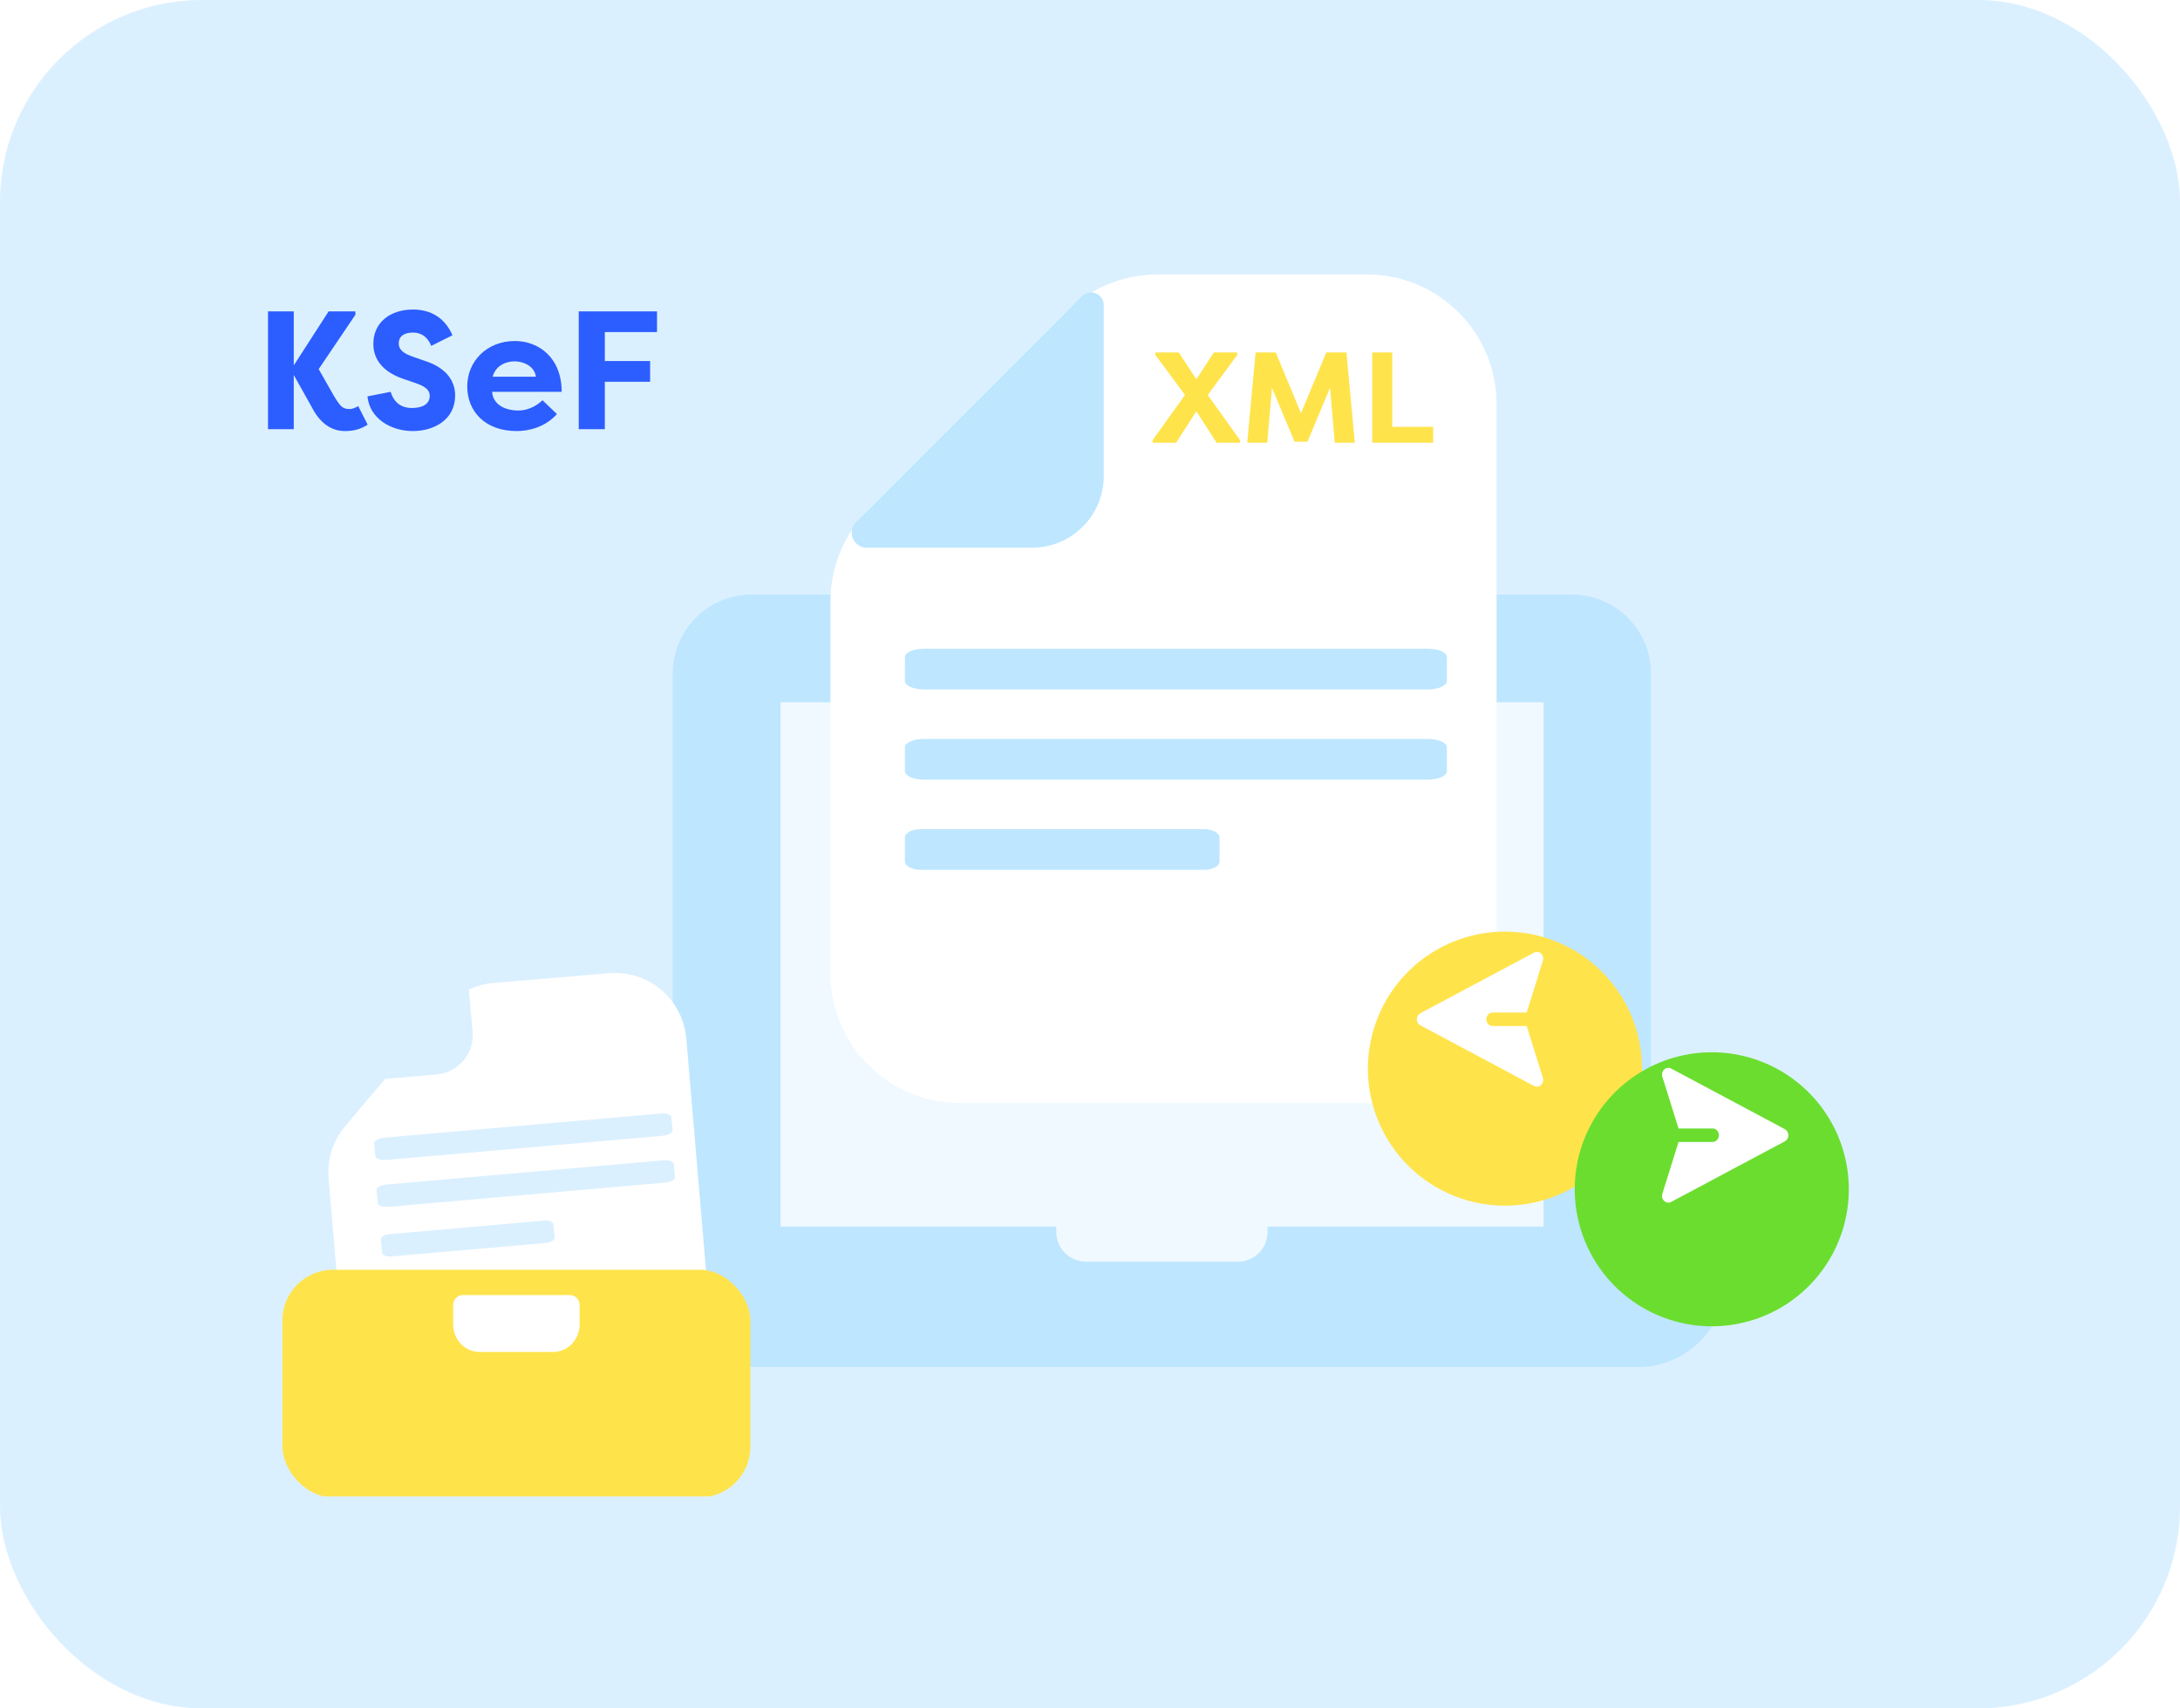 <svg width="259" height="203" viewBox="0 0 259 203" fill="none" xmlns="http://www.w3.org/2000/svg">
<rect width="259" height="203" rx="24" fill="#DBF0FF"/>
<rect x="91.15" y="82.667" width="95.129" height="69.094" fill="#EFF9FF"/>
<path d="M81.477 162.442H91.395H184.698H194.616C200.353 162.442 204.971 157.806 204.971 152.107V145.753H196.61H196.146V80.032C196.146 74.85 191.938 70.651 186.747 70.651H89.319C84.127 70.651 79.92 74.85 79.92 80.032V145.753H79.483H71.122V152.107C71.122 157.806 75.767 162.442 81.477 162.442ZM92.734 83.441H183.387V145.753H150.601V146.38C150.601 148.343 149.016 149.925 147.049 149.925H129.044C127.077 149.925 125.492 148.343 125.492 146.38V145.753H92.734V83.441Z" fill="#BEE6FF"/>
<g filter="url(#filter0_d_19_176)">
<path d="M126.624 33.772L103.175 57.22C101.745 58.65 100.611 60.347 99.837 62.216C99.064 64.084 98.665 66.086 98.665 68.108V112.329C98.665 114.352 99.064 116.354 99.838 118.222C100.611 120.091 101.746 121.788 103.176 123.218C104.606 124.648 106.303 125.782 108.171 126.556C110.04 127.33 112.042 127.728 114.064 127.728H162.402C166.486 127.728 170.403 126.106 173.291 123.218C176.179 120.33 177.801 116.413 177.801 112.329V44.66C177.801 42.638 177.403 40.635 176.629 38.767C175.854 36.898 174.72 35.2 173.29 33.77C171.859 32.341 170.161 31.206 168.293 30.433C166.424 29.659 164.421 29.261 162.399 29.261H137.512C133.428 29.262 129.511 30.884 126.624 33.772Z" fill="white"/>
<path d="M169.638 78.569H109.769C108.52 78.569 107.508 78.12 107.508 77.567V74.735C107.508 74.183 108.52 73.734 109.769 73.734H169.638C170.889 73.734 171.899 74.183 171.899 74.737V77.568C171.899 78.121 170.887 78.57 169.638 78.57" fill="#BEE6FF"/>
<path d="M169.637 89.287H109.769C108.52 89.287 107.507 88.839 107.507 88.285V85.454C107.507 84.901 108.52 84.453 109.769 84.453H169.637C170.889 84.453 171.899 84.901 171.899 85.455V88.287C171.899 88.84 170.887 89.288 169.637 89.288" fill="#BEE6FF"/>
<path d="M143.029 100.005H109.371C108.342 100.005 107.508 99.557 107.508 99.004V96.172C107.508 95.619 108.342 95.171 109.371 95.171H143.029C144.058 95.171 144.892 95.619 144.892 96.173V99.005C144.892 99.558 144.058 100.007 143.029 100.007" fill="#BEE6FF"/>
<path d="M102.973 61.731H122.616C124.875 61.73 127.041 60.833 128.639 59.236C130.236 57.639 131.133 55.472 131.133 53.214V32.9C131.133 32.602 131.045 32.31 130.879 32.063C130.714 31.815 130.478 31.622 130.203 31.508C129.928 31.394 129.625 31.364 129.333 31.422C129.04 31.481 128.772 31.624 128.561 31.835L101.712 58.685C101.462 58.934 101.292 59.252 101.224 59.599C101.155 59.945 101.19 60.303 101.325 60.63C101.46 60.956 101.689 61.234 101.982 61.43C102.276 61.627 102.621 61.731 102.974 61.731" fill="#BEE6FF"/>
</g>
<path d="M142.134 48.868L139.728 52.607H136.939V52.301L140.786 46.937L137.277 42.187V41.881H140.05L142.134 45.068L144.218 41.881H146.992V42.187L143.483 46.937L147.329 52.301V52.607H144.54L142.134 48.868ZM155.336 52.485H153.804L151.122 46.079L150.555 52.607H148.18L149.176 41.881H151.567L154.57 49.098L157.574 41.881H159.964L160.96 52.607H158.585L158.018 46.079L155.336 52.485ZM165.412 50.722H170.269V52.607H163.036V41.881H165.412V50.722Z" fill="#FFE34B"/>
<g clip-path="url(#clip0_19_176)">
<g filter="url(#filter1_d_19_176)">
<path d="M52.837 112.258L41.018 126.272C40.297 127.127 39.752 128.115 39.413 129.18C39.074 130.246 38.949 131.367 39.044 132.481L41.114 156.841C41.305 159.091 42.382 161.173 44.108 162.628C45.834 164.084 48.067 164.794 50.317 164.603L76.943 162.34C78.057 162.246 79.142 161.933 80.135 161.419C81.128 160.906 82.01 160.201 82.731 159.347C83.452 158.492 83.998 157.504 84.336 156.438C84.675 155.373 84.801 154.251 84.706 153.137L81.538 115.858C81.347 113.608 80.269 111.527 78.543 110.072C76.817 108.617 74.583 107.907 72.334 108.098L58.624 109.263C56.375 109.455 54.294 110.532 52.838 112.258" fill="white"/>
</g>
<path d="M78.719 134.962L45.878 137.836C45.194 137.896 44.617 137.699 44.59 137.395L44.454 135.842C44.428 135.539 44.962 135.244 45.646 135.184L78.487 132.311C79.172 132.251 79.748 132.449 79.775 132.752L79.911 134.305C79.937 134.608 79.404 134.903 78.719 134.962Z" fill="#DBF0FF"/>
<path d="M78.999 140.529L46.158 143.402C45.473 143.462 44.897 143.265 44.87 142.961L44.734 141.408C44.708 141.105 45.241 140.81 45.926 140.75L78.767 137.877C79.451 137.817 80.028 138.015 80.055 138.318L80.191 139.871C80.217 140.174 79.683 140.469 78.999 140.529Z" fill="#DBF0FF"/>
<path d="M64.916 147.685L46.455 149.301C45.89 149.35 45.411 149.145 45.384 148.841L45.248 147.288C45.222 146.985 45.658 146.698 46.223 146.649L64.684 145.034C65.249 144.984 65.728 145.191 65.755 145.494L65.891 147.047C65.917 147.35 65.482 147.636 64.916 147.685Z" fill="#DBF0FF"/>
<path d="M41.108 128.612L51.885 127.67C52.499 127.616 53.096 127.442 53.642 127.157C54.188 126.873 54.673 126.484 55.069 126.012C55.465 125.54 55.764 124.995 55.949 124.408C56.135 123.82 56.202 123.202 56.149 122.588L55.174 111.446C55.161 111.281 55.1 111.124 54.997 110.995C54.894 110.865 54.755 110.77 54.597 110.72C54.44 110.671 54.271 110.67 54.113 110.717C53.955 110.764 53.814 110.858 53.71 110.986L40.27 126.999C40.145 127.148 40.067 127.33 40.046 127.523C40.025 127.717 40.061 127.912 40.151 128.084C40.241 128.257 40.38 128.399 40.55 128.492C40.72 128.586 40.915 128.626 41.108 128.609" fill="#DBF0FF"/>
<path d="M73.076 155.482V158.401C73.076 160.718 71.197 162.595 68.88 162.595H62.991V153.964H71.557C72.395 153.964 73.076 154.644 73.076 155.482Z" fill="#E8F3FF"/>
<rect x="33.554" y="150.881" width="55.594" height="27.046" rx="6.01" fill="#FFE34B"/>
<path d="M68.864 155.076V157.362C68.864 159.178 67.464 160.648 65.738 160.648H56.964C55.238 160.648 53.838 159.178 53.838 157.362V155.076C53.838 154.419 54.345 153.886 54.969 153.886H67.733C68.357 153.886 68.864 154.419 68.864 155.076Z" fill="white"/>
</g>
<g filter="url(#filter2_d_19_176)">
<path d="M162.189 124.223C161.519 121.073 161.799 117.796 162.992 114.805C164.186 111.814 166.239 109.244 168.893 107.42C171.547 105.596 174.682 104.6 177.902 104.557C181.122 104.515 184.282 105.429 186.983 107.183C189.684 108.937 191.804 111.452 193.075 114.411C194.346 117.37 194.711 120.639 194.124 123.805C193.537 126.971 192.025 129.893 189.778 132.199C187.531 134.506 184.65 136.095 181.5 136.764C177.276 137.662 172.869 136.845 169.247 134.493C165.626 132.141 163.087 128.447 162.189 124.223Z" fill="#FFE34B"/>
</g>
<path fill-rule="evenodd" clip-rule="evenodd" d="M183.083 128.93C182.971 129.033 182.833 129.099 182.686 129.119C182.538 129.139 182.389 129.112 182.256 129.042L168.743 121.834C168.618 121.768 168.513 121.666 168.44 121.539C168.366 121.412 168.327 121.266 168.327 121.118C168.327 120.969 168.366 120.823 168.44 120.696C168.513 120.569 168.618 120.467 168.743 120.401L182.256 113.193C182.389 113.123 182.538 113.095 182.686 113.115C182.833 113.135 182.972 113.201 183.084 113.305C183.196 113.409 183.277 113.546 183.316 113.698C183.355 113.851 183.351 114.013 183.304 114.163L181.381 120.317L177.337 120.317C177.137 120.317 176.947 120.401 176.806 120.551C176.665 120.701 176.586 120.905 176.586 121.118C176.586 121.33 176.665 121.534 176.806 121.684C176.947 121.834 177.137 121.918 177.337 121.918L181.381 121.918L183.305 128.072C183.352 128.222 183.356 128.384 183.316 128.536C183.277 128.689 183.196 128.826 183.084 128.93L183.083 128.93Z" fill="white"/>
<g filter="url(#filter3_d_19_176)">
<path d="M218.615 131.787C219.284 134.937 219.005 138.215 217.811 141.206C216.618 144.197 214.565 146.767 211.911 148.591C209.257 150.415 206.122 151.411 202.902 151.453C199.682 151.495 196.522 150.582 193.821 148.828C191.12 147.074 189 144.559 187.729 141.6C186.458 138.641 186.093 135.372 186.679 132.206C187.266 129.039 188.779 126.118 191.026 123.811C193.273 121.505 196.154 119.916 199.303 119.247C203.527 118.349 207.935 119.166 211.556 121.518C215.178 123.869 217.717 127.564 218.615 131.787Z" fill="#6BDD2F"/>
</g>
<path fill-rule="evenodd" clip-rule="evenodd" d="M197.72 127.081C197.832 126.977 197.971 126.911 198.118 126.891C198.265 126.871 198.415 126.898 198.548 126.969L212.061 134.176C212.186 134.243 212.291 134.345 212.364 134.472C212.438 134.598 212.476 134.744 212.476 134.893C212.476 135.042 212.438 135.188 212.364 135.315C212.291 135.441 212.186 135.544 212.061 135.61L198.548 142.817C198.415 142.888 198.265 142.915 198.118 142.896C197.971 142.876 197.832 142.81 197.72 142.706C197.608 142.602 197.527 142.465 197.488 142.312C197.448 142.16 197.453 141.998 197.5 141.847L199.423 135.694H203.467C203.666 135.694 203.857 135.61 203.998 135.459C204.139 135.309 204.218 135.106 204.218 134.893C204.218 134.681 204.139 134.477 203.998 134.327C203.857 134.177 203.666 134.092 203.467 134.092H199.423L197.499 127.939C197.452 127.789 197.448 127.627 197.487 127.474C197.527 127.322 197.607 127.185 197.72 127.081H197.72Z" fill="white"/>
<path d="M34.903 44.56V44.6V51H31.843V37H34.903V43.42L39.043 37H42.223V37.4L37.863 43.86L39.623 46.96C40.483 48.42 40.763 48.6 41.583 48.6C41.843 48.6 42.163 48.48 42.563 48.26L43.683 50.46C42.783 51.04 41.943 51.22 40.983 51.22C39.243 51.22 37.943 50.14 37.043 48.38L34.903 44.56ZM43.654 47.1L46.414 46.56C46.794 47.82 47.654 48.48 48.954 48.48C50.074 48.48 51.054 48.08 51.054 47.04C51.054 46.5 50.774 46 49.434 45.54L47.914 45.02C44.814 43.96 44.354 42.02 44.354 40.86C44.354 38.34 46.334 36.78 49.074 36.78C51.234 36.78 52.894 37.82 53.754 39.84L51.234 41.1C50.654 39.68 49.634 39.52 49.074 39.52C48.114 39.52 47.374 39.88 47.374 40.82C47.374 41.18 47.494 41.84 48.874 42.32L50.354 42.84C53.474 43.8 54.074 45.72 54.074 46.98C54.074 49.92 51.514 51.22 49.054 51.22C46.394 51.22 43.914 49.7 43.654 47.1ZM61.131 42.94C60.171 42.94 58.911 43.38 58.531 44.76H63.671C63.471 43.44 62.131 42.94 61.131 42.94ZM64.451 47.56L66.171 49.2C64.731 50.8 62.771 51.22 61.391 51.22C57.591 51.22 55.511 48.84 55.511 45.92C55.511 42.9 57.871 40.52 61.171 40.52C63.991 40.52 66.731 42.48 66.731 46.56H58.471C58.531 47.84 59.691 48.78 61.611 48.78C62.671 48.78 63.731 48.26 64.451 47.56ZM71.858 51H68.758V37H78.058V39.46H71.858V42.9H77.238V45.36H71.858V51Z" fill="#2C5DFF"/>
<defs>
<filter id="filter0_d_19_176" x="91.963" y="25.91" width="92.541" height="111.872" filterUnits="userSpaceOnUse" color-interpolation-filters="sRGB">
<feFlood flood-opacity="0" result="BackgroundImageFix"/>
<feColorMatrix in="SourceAlpha" type="matrix" values="0 0 0 0 0 0 0 0 0 0 0 0 0 0 0 0 0 0 127 0" result="hardAlpha"/>
<feOffset dy="3.351"/>
<feGaussianBlur stdDeviation="3.351"/>
<feColorMatrix type="matrix" values="0 0 0 0 0.302 0 0 0 0 0.678 0 0 0 0 0.918 0 0 0 0.204 0"/>
<feBlend mode="normal" in2="BackgroundImageFix" result="effect1_dropShadow_19_176"/>
<feBlend mode="normal" in="SourceGraphic" in2="effect1_dropShadow_19_176" result="shape"/>
</filter>
<filter id="filter1_d_19_176" x="23.927" y="100.524" width="75.897" height="86.739" filterUnits="userSpaceOnUse" color-interpolation-filters="sRGB">
<feFlood flood-opacity="0" result="BackgroundImageFix"/>
<feColorMatrix in="SourceAlpha" type="matrix" values="0 0 0 0 0 0 0 0 0 0 0 0 0 0 0 0 0 0 127 0" result="hardAlpha"/>
<feOffset dy="7.543"/>
<feGaussianBlur stdDeviation="7.543"/>
<feColorMatrix type="matrix" values="0 0 0 0 0.302 0 0 0 0 0.678 0 0 0 0 0.918 0 0 0 0.204 0"/>
<feBlend mode="normal" in2="BackgroundImageFix" result="effect1_dropShadow_19_176"/>
<feBlend mode="normal" in="SourceGraphic" in2="effect1_dropShadow_19_176" result="shape"/>
</filter>
<filter id="filter2_d_19_176" x="148.864" y="97.047" width="59.868" height="59.868" filterUnits="userSpaceOnUse" color-interpolation-filters="sRGB">
<feFlood flood-opacity="0" result="BackgroundImageFix"/>
<feColorMatrix in="SourceAlpha" type="matrix" values="0 0 0 0 0 0 0 0 0 0 0 0 0 0 0 0 0 0 127 0" result="hardAlpha"/>
<feOffset dx="0.683" dy="6.143"/>
<feGaussianBlur stdDeviation="6.826"/>
<feColorMatrix type="matrix" values="0 0 0 0 1 0 0 0 0 0.89 0 0 0 0 0.294 0 0 0 0.5 0"/>
<feBlend mode="normal" in2="BackgroundImageFix" result="effect1_dropShadow_19_176"/>
<feBlend mode="normal" in="SourceGraphic" in2="effect1_dropShadow_19_176" result="shape"/>
</filter>
<filter id="filter3_d_19_176" x="173.437" y="111.382" width="59.868" height="59.868" filterUnits="userSpaceOnUse" color-interpolation-filters="sRGB">
<feFlood flood-opacity="0" result="BackgroundImageFix"/>
<feColorMatrix in="SourceAlpha" type="matrix" values="0 0 0 0 0 0 0 0 0 0 0 0 0 0 0 0 0 0 127 0" result="hardAlpha"/>
<feOffset dx="0.683" dy="6.143"/>
<feGaussianBlur stdDeviation="6.826"/>
<feColorMatrix type="matrix" values="0 0 0 0 0.42 0 0 0 0 0.867 0 0 0 0 0.184 0 0 0 0.4 0"/>
<feBlend mode="normal" in2="BackgroundImageFix" result="effect1_dropShadow_19_176"/>
<feBlend mode="normal" in="SourceGraphic" in2="effect1_dropShadow_19_176" result="shape"/>
</filter>
<clipPath id="clip0_19_176">
<rect width="71.981" height="71.981" fill="white" transform="translate(27 105.829)"/>
</clipPath>
</defs>
</svg>
